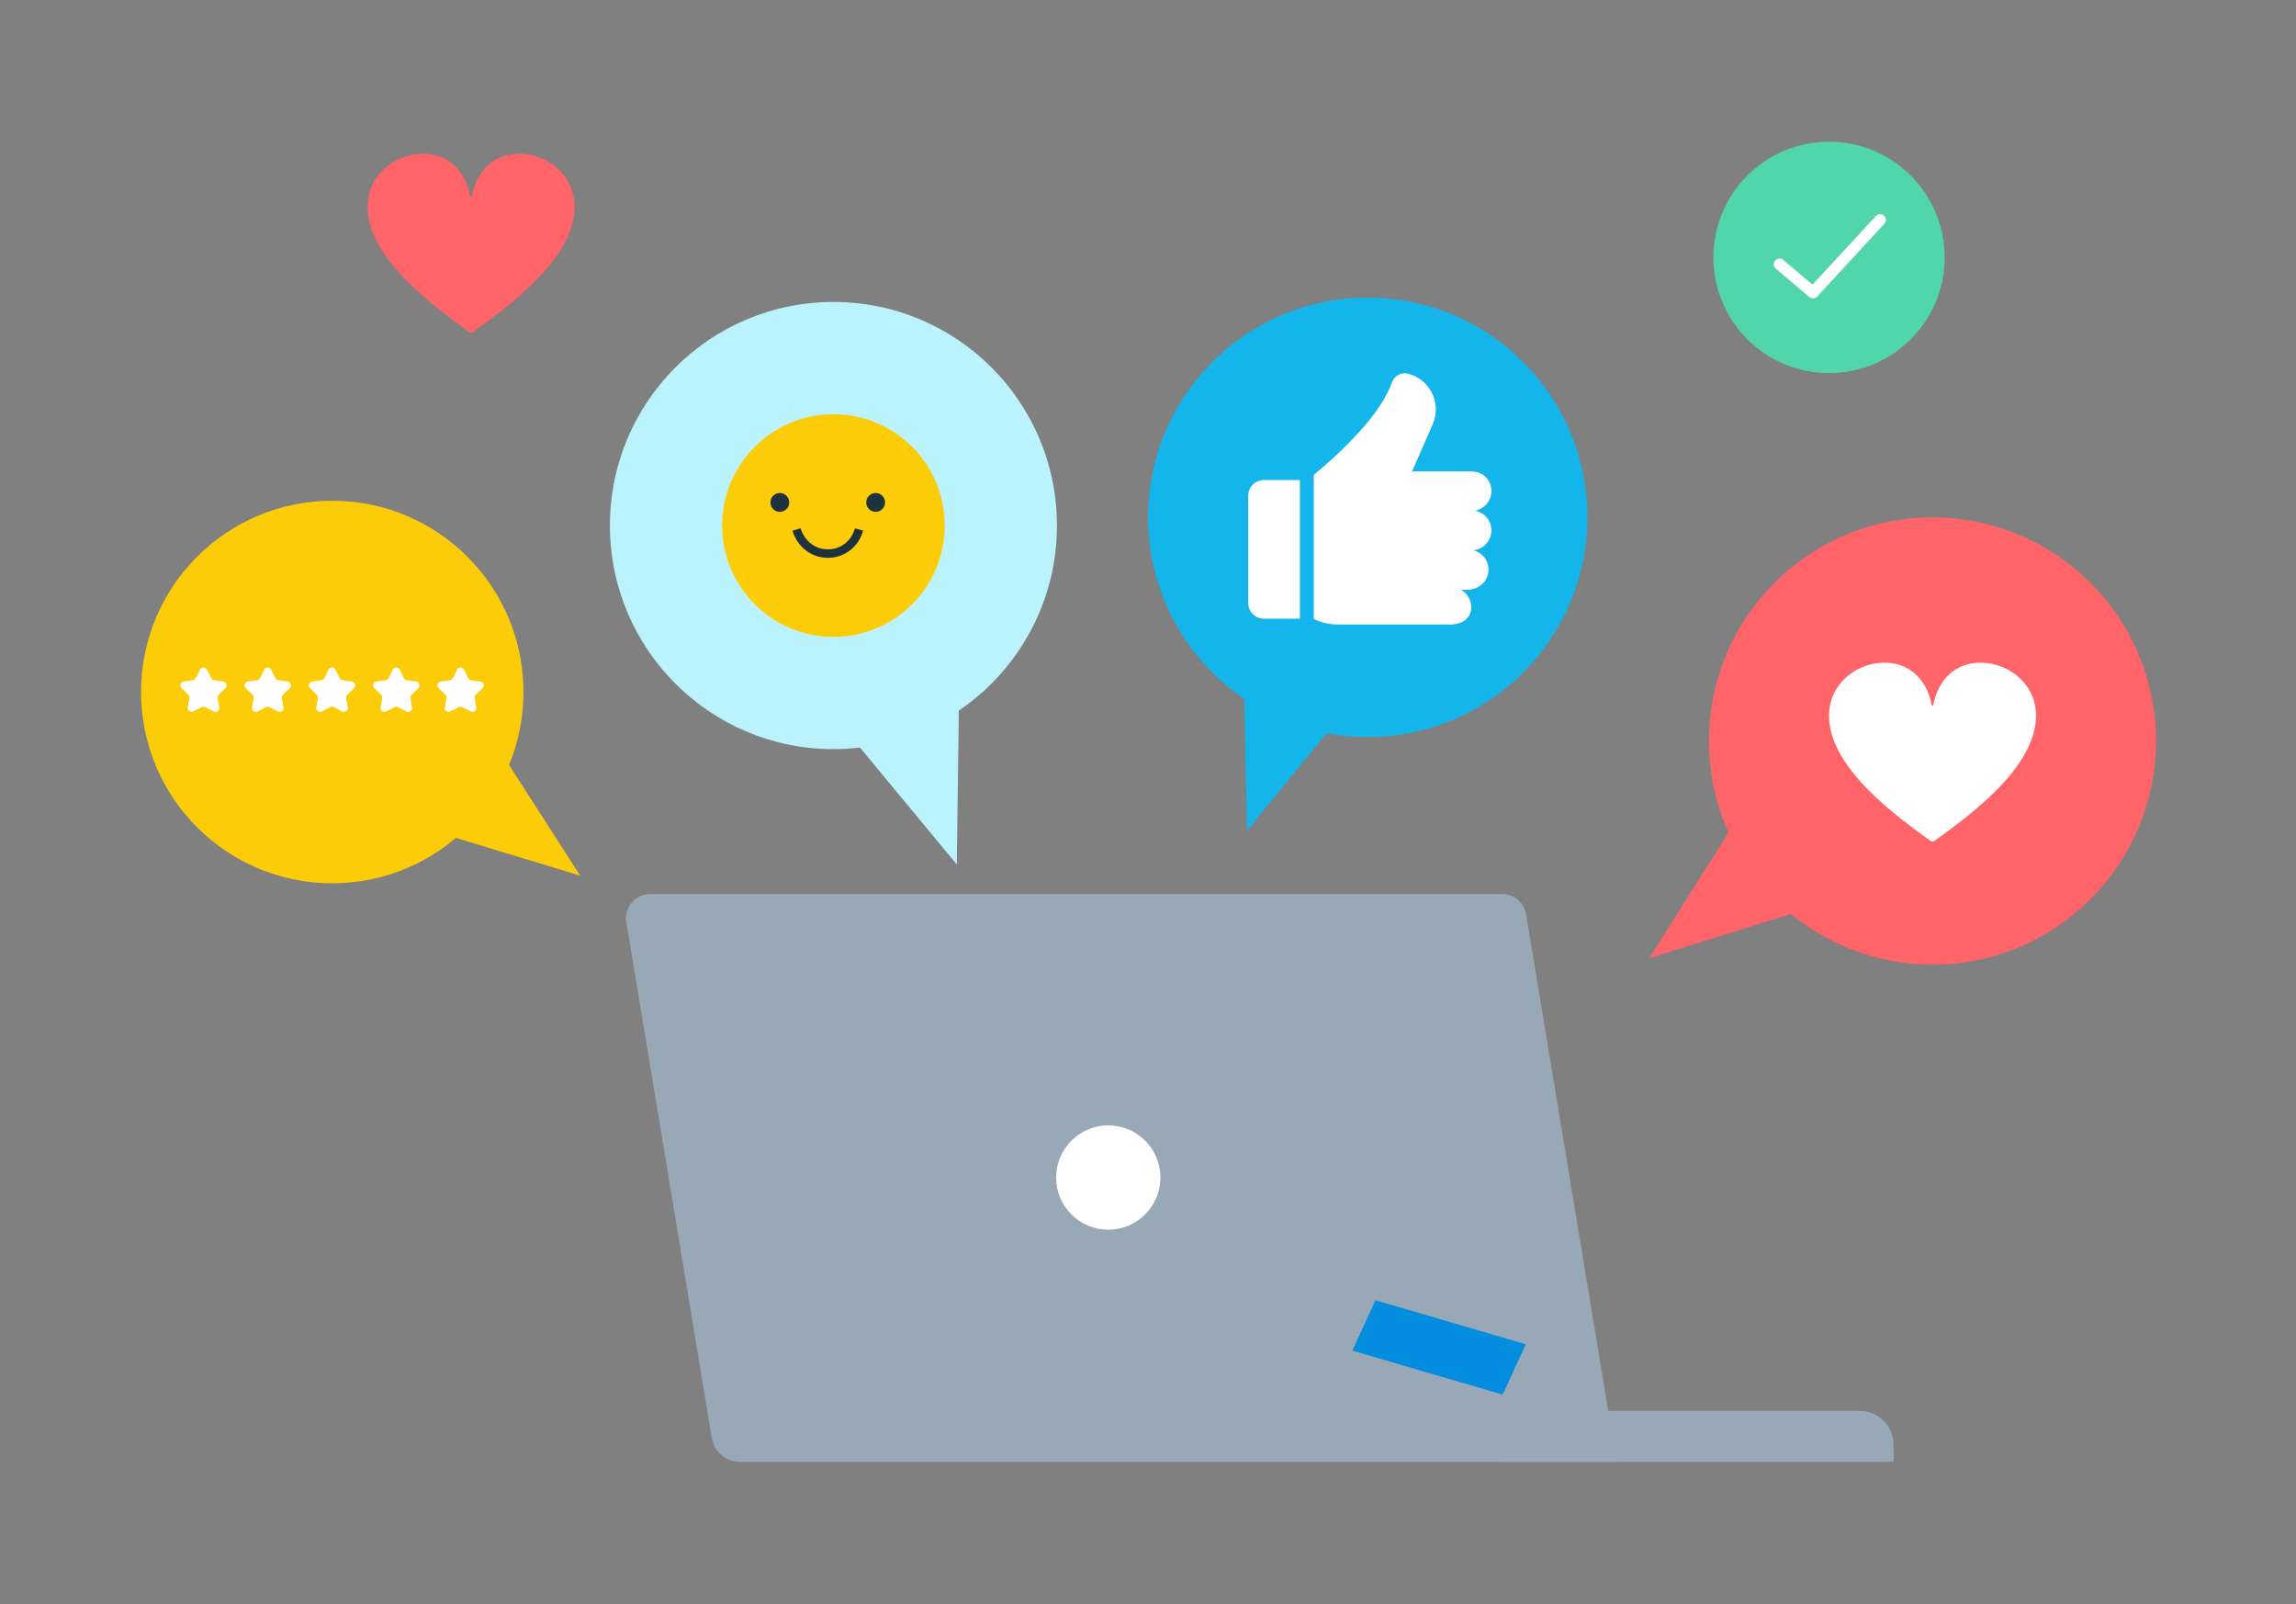 <svg width="1134" height="792" viewBox="0 0 1134 792" fill="none" xmlns="http://www.w3.org/2000/svg">
<rect x="0" y="0" width="1134" height="792" fill="#808080" stroke="none"/>
<path d="M954.46 476.265C1015.43 476.265 1064.86 426.839 1064.86 365.869C1064.86 304.899 1015.43 255.473 954.46 255.473C893.49 255.473 844.064 304.899 844.064 365.869C844.064 426.839 893.49 476.265 954.46 476.265Z" fill="#FF6469"/>
<path d="M980.612 327.312C964.5 326.001 956.68 337.683 954.885 348.125C954.814 348.609 954.117 348.609 954.046 348.125C952.251 337.683 944.419 326.001 928.319 327.312C916.259 328.316 903.42 337.766 903.349 353.311C903.349 378.884 935.891 402.461 953.385 415.135C953.716 415.371 954.094 415.513 954.472 415.572C954.861 415.513 955.227 415.371 955.558 415.135C973.04 402.461 1005.59 378.884 1005.59 353.311C1005.54 337.766 992.684 328.316 980.624 327.312H980.612Z" fill="white"/>
<path d="M814.545 473.121L862.278 397.512L909.468 443.484L814.545 473.121Z" fill="#FF6469"/>
<path d="M258.811 76.023C242.7 74.712 234.88 86.394 233.085 96.836C233.014 97.32 232.317 97.32 232.246 96.836C230.451 86.394 222.619 74.712 206.519 76.023C194.459 77.027 181.619 86.477 181.548 102.021C181.548 127.595 214.091 151.172 231.584 163.846C231.915 164.082 232.293 164.224 232.671 164.283C233.061 164.224 233.427 164.082 233.758 163.846C251.24 151.172 283.794 127.595 283.794 102.021C283.735 86.477 270.883 77.027 258.823 76.023H258.811Z" fill="#FF6469"/>
<path d="M411.637 369.886C472.607 369.886 522.033 320.46 522.033 259.49C522.033 198.52 472.607 149.094 411.637 149.094C350.667 149.094 301.241 198.52 301.241 259.49C301.241 320.46 350.667 369.886 411.637 369.886Z" fill="#BBF3FD"/>
<path d="M472.563 426.843L473.745 337.438L409.132 350.265L472.563 426.843Z" fill="#BBF3FD"/>
<path d="M411.637 314.467C441.998 314.467 466.61 289.854 466.61 259.493C466.61 229.132 441.998 204.52 411.637 204.52C381.276 204.52 356.663 229.132 356.663 259.493C356.663 289.854 381.276 314.467 411.637 314.467Z" fill="#FDCC08"/>
<path d="M432.486 252.73C435.057 252.73 437.14 250.646 437.14 248.076C437.14 245.506 435.057 243.422 432.486 243.422C429.916 243.422 427.833 245.506 427.833 248.076C427.833 250.646 429.916 252.73 432.486 252.73Z" fill="#1E323E"/>
<path d="M385.167 252.73C387.737 252.73 389.821 250.646 389.821 248.076C389.821 245.506 387.737 243.422 385.167 243.422C382.596 243.422 380.513 245.506 380.513 248.076C380.513 250.646 382.596 252.73 385.167 252.73Z" fill="#1E323E"/>
<path d="M424.276 261.434C419.87 276.955 398.55 277.663 393.388 261.434" stroke="#1E323E" stroke-width="4.19" stroke-miterlimit="10"/>
<path d="M164.102 436.13C216.259 436.13 258.54 393.848 258.54 341.692C258.54 289.535 216.259 247.254 164.102 247.254C111.945 247.254 69.664 289.535 69.664 341.692C69.664 393.848 111.945 436.13 164.102 436.13Z" fill="#FDCC08"/>
<path d="M102.229 330.645L104.284 334.803C104.568 335.37 105.099 335.76 105.725 335.854L110.308 336.516C111.88 336.74 112.506 338.666 111.372 339.776L108.052 343.012C107.604 343.449 107.391 344.087 107.497 344.702L108.277 349.273C108.548 350.832 106.907 352.025 105.501 351.293L101.402 349.131C100.847 348.836 100.186 348.836 99.618 349.131L95.52 351.293C94.114 352.025 92.484 350.844 92.744 349.273L93.523 344.702C93.63 344.087 93.429 343.449 92.968 343.012L89.649 339.776C88.515 338.666 89.141 336.74 90.712 336.516L95.295 335.854C95.921 335.76 96.453 335.37 96.736 334.803L98.792 330.645C99.489 329.228 101.52 329.228 102.217 330.645H102.229Z" fill="white"/>
<path d="M133.967 330.645L136.023 334.803C136.306 335.37 136.838 335.76 137.464 335.854L142.047 336.516C143.618 336.74 144.244 338.666 143.11 339.776L139.791 343.012C139.342 343.449 139.129 344.087 139.236 344.702L140.015 349.273C140.287 350.832 138.645 352.025 137.239 351.293L133.14 349.131C132.585 348.836 131.924 348.836 131.357 349.131L127.258 351.293C125.852 352.025 124.222 350.844 124.482 349.273L125.262 344.702C125.368 344.087 125.167 343.449 124.707 343.012L121.387 339.776C120.253 338.666 120.879 336.74 122.45 336.516L127.034 335.854C127.66 335.76 128.191 335.37 128.475 334.803L130.53 330.645C131.227 329.228 133.259 329.228 133.955 330.645H133.967Z" fill="white"/>
<path d="M165.708 330.645L167.763 334.803C168.046 335.37 168.578 335.76 169.204 335.854L173.787 336.516C175.358 336.74 175.984 338.666 174.85 339.776L171.531 343.012C171.082 343.449 170.869 344.087 170.976 344.702L171.755 349.273C172.027 350.832 170.385 352.025 168.98 351.293L164.881 349.131C164.326 348.836 163.664 348.836 163.097 349.131L158.998 351.293C157.593 352.025 155.963 350.844 156.222 349.273L157.002 344.702C157.108 344.087 156.908 343.449 156.447 343.012L153.128 339.776C151.994 338.666 152.62 336.74 154.191 336.516L158.774 335.854C159.4 335.76 159.931 335.37 160.215 334.803L162.27 330.645C162.967 329.228 164.999 329.228 165.696 330.645H165.708Z" fill="white"/>
<path d="M197.457 330.645L199.512 334.803C199.796 335.37 200.327 335.76 200.953 335.854L205.537 336.516C207.108 336.74 207.734 338.666 206.6 339.776L203.28 343.012C202.832 343.449 202.619 344.087 202.725 344.702L203.505 349.273C203.777 350.832 202.135 352.025 200.729 351.293L196.63 349.131C196.075 348.836 195.414 348.836 194.847 349.131L190.748 351.293C189.342 352.025 187.712 350.844 187.972 349.273L188.752 344.702C188.858 344.087 188.657 343.449 188.196 343.012L184.877 339.776C183.743 338.666 184.369 336.74 185.94 336.516L190.523 335.854C191.149 335.76 191.681 335.37 191.964 334.803L194.02 330.645C194.717 329.228 196.748 329.228 197.445 330.645H197.457Z" fill="white"/>
<path d="M229.198 330.645L231.253 334.803C231.537 335.37 232.068 335.76 232.694 335.854L237.277 336.516C238.848 336.74 239.474 338.666 238.34 339.776L235.021 343.012C234.572 343.449 234.36 344.087 234.466 344.702L235.246 349.273C235.517 350.832 233.875 352.025 232.47 351.293L228.371 349.131C227.816 348.836 227.154 348.836 226.587 349.131L222.488 351.293C221.083 352.025 219.453 350.844 219.713 349.273L220.492 344.702C220.599 344.087 220.398 343.449 219.937 343.012L216.618 339.776C215.484 338.666 216.11 336.74 217.681 336.516L222.264 335.854C222.89 335.76 223.422 335.37 223.705 334.803L225.76 330.645C226.457 329.228 228.489 329.228 229.186 330.645H229.198Z" fill="white"/>
<path d="M286.545 432.348L245.191 367.996L205.148 407.638L286.545 432.348Z" fill="#FDCC08"/>
<path d="M615.891 410.2L664.227 350.926L614.12 325.152L615.891 410.2Z" fill="#13B5EA"/>
<path d="M675.531 363.907C735.451 363.907 784.026 315.332 784.026 255.412C784.026 195.493 735.451 146.918 675.531 146.918C615.612 146.918 567.037 195.493 567.037 255.412C567.037 315.332 615.612 363.907 675.531 363.907Z" fill="#13B5EA"/>
<path d="M695.388 184.519L695.577 184.566C706.385 187.413 712.114 199.237 707.626 209.478L697.444 232.759H711.181H726.702C729.903 232.759 733.033 234.189 734.864 236.823C735.963 238.417 736.613 240.355 736.613 242.433C736.613 247.276 733.116 251.304 728.509 252.155C733.116 252.993 736.613 257.021 736.613 261.876C736.613 267.026 732.679 271.243 727.647 271.716C732.065 272.791 735.325 276.842 735.183 281.626C735.018 287.024 730.328 291.194 724.93 291.194H721.469C724.552 292.871 726.643 296.131 726.643 299.888C726.643 305.061 722.662 307.873 717.607 308.31V308.357H708.074H660.743C647.254 308.357 636.328 298.848 636.328 285.37V244.193C636.328 244.193 678.131 214.687 687.521 188.783C688.691 185.546 692.069 183.668 695.4 184.542L695.388 184.519Z" fill="#12B5EA"/>
<path d="M695.388 184.519L695.577 184.566C706.385 187.413 712.114 199.237 707.626 209.478L697.444 232.759H711.181H726.702C729.903 232.759 733.033 234.189 734.864 236.823C735.963 238.417 736.613 240.355 736.613 242.433C736.613 247.276 733.116 251.304 728.509 252.155C733.116 252.993 736.613 257.021 736.613 261.876C736.613 267.026 732.679 271.243 727.647 271.716C732.065 272.791 735.325 276.842 735.183 281.626C735.018 287.024 730.328 291.194 724.93 291.194H721.469C724.552 292.871 726.643 296.131 726.643 299.888C726.643 305.061 722.662 307.873 717.607 308.31V308.357H708.074H660.743C647.254 308.357 636.328 298.848 636.328 285.37V244.193C636.328 244.193 678.131 214.687 687.521 188.783C688.691 185.546 692.069 183.668 695.4 184.542L695.388 184.519Z" fill="#12B5EA"/>
<path d="M660.723 309.586C646.088 309.586 635.056 299.168 635.056 285.348V243.521L635.587 243.143C636.001 242.848 677.178 213.565 686.332 188.323C687.478 185.169 690.454 183.043 693.726 183.043C694.388 183.043 695.049 183.126 695.699 183.303L695.888 183.35C701.393 184.803 705.976 188.571 708.456 193.697C710.937 198.824 711.055 204.754 708.763 209.975L699.349 231.496H726.694C730.45 231.496 733.888 233.221 735.884 236.103C737.171 237.969 737.856 240.155 737.856 242.422C737.856 246.545 735.6 250.218 732.163 252.144C735.6 254.069 737.856 257.731 737.856 261.865C737.856 266.354 735.246 270.228 731.383 271.988C734.549 274.067 736.545 277.705 736.427 281.651C736.238 287.557 731.135 292.376 725.029 292.423C726.836 294.431 727.875 297.077 727.875 299.865C727.875 304.956 724.438 308.523 718.839 309.385V309.527L717.587 309.574H660.723V309.586Z" fill="white"/>
<path d="M693.737 184.293C694.281 184.293 694.836 184.364 695.391 184.506L695.58 184.553C706.388 187.4 712.117 199.224 707.628 209.465L697.446 232.746H726.705C729.906 232.746 733.036 234.176 734.867 236.81C735.966 238.404 736.615 240.342 736.615 242.421C736.615 247.264 733.119 251.291 728.512 252.142C733.119 252.981 736.615 257.009 736.615 261.863C736.615 267.013 732.682 271.23 727.65 271.703C732.068 272.778 735.328 276.829 735.186 281.613C735.021 287.011 730.331 291.181 724.933 291.181H721.472C724.555 292.858 726.646 296.118 726.646 299.875C726.646 305.048 722.665 307.86 717.61 308.297V308.344H660.746C647.257 308.344 636.33 298.835 636.33 285.358V244.181C636.33 244.181 678.134 214.674 687.524 188.77C688.505 186.065 691.009 184.317 693.749 184.317M693.737 181.801C689.934 181.801 686.485 184.258 685.162 187.896C676.137 212.76 635.279 241.83 634.866 242.125L633.803 242.869V244.169V285.346C633.803 299.875 645.379 310.836 660.723 310.836H720.078V310.435C725.642 309.183 729.115 305.214 729.115 299.875C729.115 297.571 728.477 295.362 727.319 293.461C733.036 292.374 737.478 287.507 737.655 281.696C737.773 277.999 736.214 274.55 733.615 272.163C736.946 269.943 739.096 266.151 739.096 261.863C739.096 257.965 737.277 254.434 734.395 252.142C737.289 249.862 739.096 246.319 739.096 242.421C739.096 239.893 738.34 237.459 736.899 235.392C734.678 232.179 730.851 230.254 726.681 230.254H711.16H701.25L709.896 210.481C712.33 204.929 712.2 198.609 709.566 193.152C706.931 187.695 702.053 183.679 696.194 182.143L696.005 182.096C695.249 181.895 694.482 181.801 693.714 181.801H693.737Z" fill="#13B5EA"/>
<path d="M624.258 308.904C618.08 308.904 613.048 303.872 613.048 297.694V244.8C613.048 238.622 618.08 233.59 624.258 233.59H645.437V308.892H624.258V308.904Z" fill="white"/>
<path d="M642.011 237.031V305.47H624.257C619.958 305.47 616.485 301.986 616.485 297.698V244.803C616.485 240.504 619.97 237.031 624.257 237.031H642.011ZM648.874 230.168H624.257C616.19 230.168 609.622 236.735 609.622 244.803V297.698C609.622 305.765 616.19 312.333 624.257 312.333H648.874V230.168Z" fill="#13B5EA"/>
<path d="M918.483 696.621H739.671V721.84H935.232V713.382C935.232 704.134 927.732 696.621 918.471 696.621H918.483Z" fill="#99A8B7"/>
<path d="M798.482 721.826H365.497C358.576 721.826 352.669 716.817 351.536 709.99L309.331 455.167C308.244 447.938 313.831 441.441 321.143 441.441H741.961C747.867 441.441 752.888 445.765 753.773 451.6L798.482 721.826Z" fill="#99A8B7"/>
<path d="M547.379 607.165C561.601 607.165 573.13 595.636 573.13 581.414C573.13 567.193 561.601 555.664 547.379 555.664C533.158 555.664 521.629 567.193 521.629 581.414C521.629 595.636 533.158 607.165 547.379 607.165Z" fill="white"/>
<path d="M667.898 666.872L742.161 688.595L753.595 663.742L679.344 642.02L667.898 666.872Z" fill="#028DDE"/>
<path d="M903.362 184.2C934.898 184.2 960.462 158.635 960.462 127.1C960.462 95.564 934.898 70 903.362 70C871.827 70 846.263 95.564 846.263 127.1C846.263 158.635 871.827 184.2 903.362 184.2Z" fill="#51D6AB"/>
<path d="M878.912 130.502L895.449 144.463L928.594 108.566" stroke="white" stroke-width="5.67" stroke-linecap="round" stroke-linejoin="round"/>
</svg>
